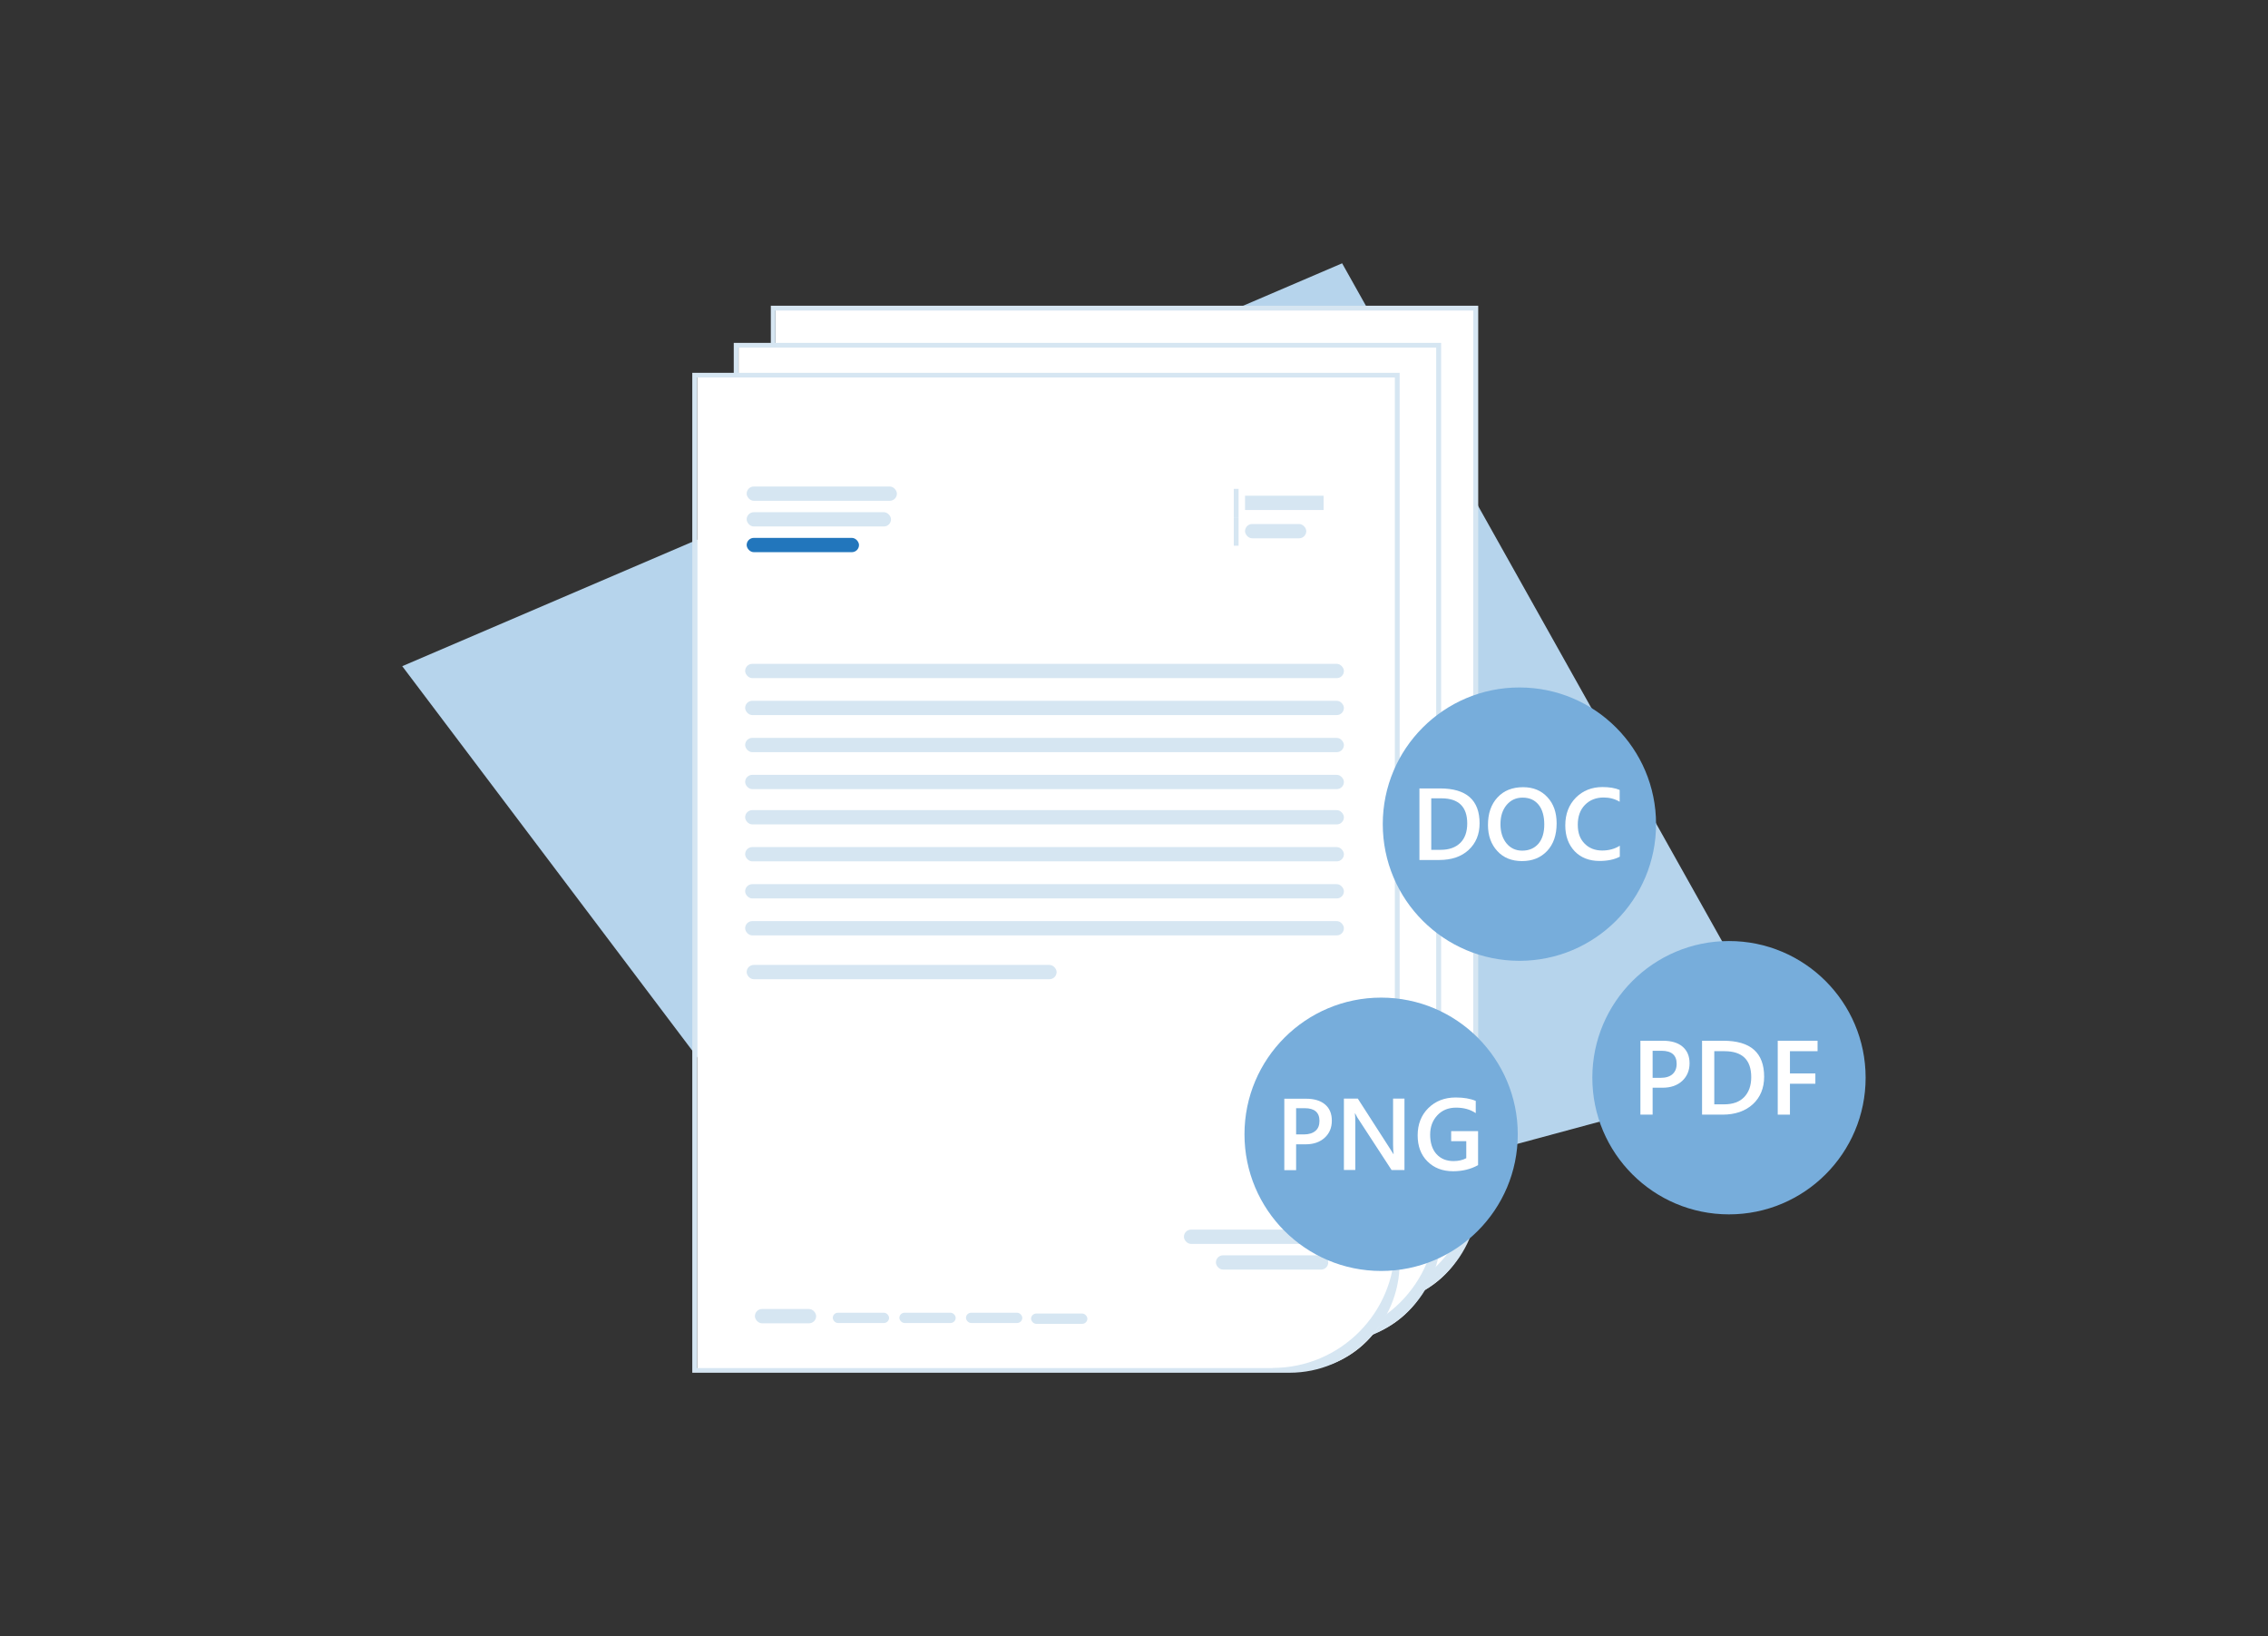 <svg xmlns="http://www.w3.org/2000/svg" id="a" data-name="Capa 1" viewBox="0 0 165.15 119.11"><rect x="0" y="0" width="165.15" height="119.11" fill="#333333" stroke="none"/><defs><style>      .c {        fill: #fff;      }      .d {        fill: #d6e6f2;      }      .e {        fill: #a74593;      }      .f {        fill: #b6d4ec;      }      .g {        opacity: .43;      }      .h {        stroke-dasharray: 0 0 2.37 2.37;      }      .h, .i {        fill: none;        stroke: #2476bc;        stroke-miterlimit: 10;        stroke-width: 1.21px;      }      .j {        fill: #2276bc;      }      .k {        fill: #77addb;      }    </style></defs><polygon class="f" points="29.29 48.5 97.73 19.17 130.62 77.84 64.84 95.61 29.29 48.5"></polygon><g><g><g><g><path class="c" d="M56.48,94.85h43.78c3.89,0,7.03-3.17,7.03-7.07V22.37H56.48V94.85Z"></path><path class="d" d="M56.13,22.26V95.07h43.48c4.43,0,8.03-3.59,8.03-8.03V22.26H56.13Zm42.25,72.46H56.47V22.61h50.81v63.2c0,4.92-3.99,8.91-8.91,8.91Z"></path></g><g><rect class="d" x="96.37" y="31.21" width="5.72" height="1.04"></rect><rect class="d" x="96.37" y="33.28" width="4.46" height="1.04" rx=".52" ry=".52"></rect><rect class="d" x="60.69" y="90.42" width="4.46" height="1.04" rx=".52" ry=".52"></rect><rect class="d" x="95.55" y="30.72" width=".35" height="2.07"></rect><rect class="d" x="95.55" y="32.79" width=".35" height="2.07"></rect><rect class="d" x="60.08" y="30.55" width="10.94" height="1.04" rx=".52" ry=".52"></rect><rect class="d" x="60.08" y="32.42" width="10.51" height="1.04" rx=".52" ry=".52"></rect><rect class="e" x="60.08" y="34.29" width="8.18" height="1.04" rx=".52" ry=".52"></rect><rect class="d" x="91.92" y="84.65" width="10.51" height="1.04" rx=".52" ry=".52"></rect><rect class="d" x="94.26" y="86.51" width="8.18" height="1.04" rx=".52" ry=".52"></rect><rect class="d" x="59.97" y="46.15" width="43.6" height="1.04" rx=".52" ry=".52"></rect><rect class="d" x="59.97" y="43.46" width="43.6" height="1.04" rx=".52" ry=".52"></rect><rect class="d" x="60.08" y="65.38" width="22.57" height="1.04" rx=".52" ry=".52"></rect><rect class="d" x="59.97" y="51.54" width="43.6" height="1.04" rx=".52" ry=".52"></rect><rect class="d" x="59.97" y="48.84" width="43.6" height="1.04" rx=".52" ry=".52"></rect><rect class="d" x="59.97" y="56.8" width="43.6" height="1.04" rx=".52" ry=".52"></rect><rect class="d" x="59.97" y="54.11" width="43.6" height="1.04" rx=".52" ry=".52"></rect><rect class="d" x="59.97" y="62.19" width="43.6" height="1.04" rx=".52" ry=".52"></rect><rect class="d" x="59.97" y="59.49" width="43.6" height="1.04" rx=".52" ry=".52"></rect></g></g><g class="g"><g><polyline class="i" points="67.91 33.97 69.12 33.97 69.12 36.02 67.91 36.02"></polyline><line class="h" x1="65.54" y1="36.02" x2="61.98" y2="36.02"></line><polyline class="i" points="60.79 36.02 59.58 36.02 59.58 33.97 60.79 33.97"></polyline><line class="h" x1="63.16" y1="33.97" x2="66.72" y2="33.97"></line></g></g><rect class="d" x="66.35" y="90.7" width="4.1" height=".75" rx=".38" ry=".38"></rect><rect class="d" x="71.2" y="90.7" width="4.1" height=".75" rx=".38" ry=".38"></rect><rect class="d" x="76.05" y="90.7" width="4.1" height=".75" rx=".38" ry=".38"></rect><rect class="d" x="80.8" y="90.76" width="4.1" height=".75" rx=".38" ry=".38"></rect></g><g><g><g><path class="c" d="M53.78,97.55h43.78c3.89,0,7.03-3.17,7.03-7.07V25.06H53.78V97.55Z"></path><path class="d" d="M53.43,24.96V97.77h43.48c4.43,0,8.03-3.59,8.03-8.03V24.96H53.43Zm42.25,72.46H53.77V25.31h50.81v63.2c0,4.92-3.99,8.91-8.91,8.91Z"></path></g><g><rect class="d" x="93.67" y="33.91" width="5.72" height="1.04"></rect><rect class="d" x="93.67" y="35.98" width="4.46" height="1.04" rx=".52" ry=".52"></rect><rect class="d" x="57.99" y="93.12" width="4.46" height="1.04" rx=".52" ry=".52"></rect><rect class="d" x="92.85" y="33.42" width=".35" height="2.07"></rect><rect class="d" x="92.85" y="35.49" width=".35" height="2.07"></rect><rect class="d" x="57.38" y="33.25" width="10.94" height="1.04" rx=".52" ry=".52"></rect><rect class="d" x="57.38" y="35.12" width="10.51" height="1.04" rx=".52" ry=".52"></rect><rect class="e" x="57.38" y="36.99" width="8.18" height="1.04" rx=".52" ry=".52"></rect><rect class="d" x="89.22" y="87.35" width="10.51" height="1.04" rx=".52" ry=".52"></rect><rect class="d" x="91.56" y="89.21" width="8.18" height="1.04" rx=".52" ry=".52"></rect><rect class="d" x="57.27" y="48.85" width="43.6" height="1.04" rx=".52" ry=".52"></rect><rect class="d" x="57.27" y="46.16" width="43.6" height="1.04" rx=".52" ry=".52"></rect><rect class="d" x="57.38" y="68.08" width="22.57" height="1.04" rx=".52" ry=".52"></rect><rect class="d" x="57.27" y="54.23" width="43.6" height="1.04" rx=".52" ry=".52"></rect><rect class="d" x="57.27" y="51.54" width="43.6" height="1.04" rx=".52" ry=".52"></rect><rect class="d" x="57.27" y="59.5" width="43.6" height="1.04" rx=".52" ry=".52"></rect><rect class="d" x="57.27" y="56.81" width="43.6" height="1.04" rx=".52" ry=".52"></rect><rect class="d" x="57.27" y="64.88" width="43.6" height="1.04" rx=".52" ry=".52"></rect><rect class="d" x="57.27" y="62.19" width="43.6" height="1.04" rx=".52" ry=".52"></rect></g></g><g class="g"><g><polyline class="i" points="65.21 36.67 66.42 36.67 66.42 38.72 65.21 38.72"></polyline><line class="h" x1="62.84" y1="38.72" x2="59.28" y2="38.72"></line><polyline class="i" points="58.09 38.72 56.88 38.72 56.88 36.67 58.09 36.67"></polyline><line class="h" x1="60.47" y1="36.67" x2="64.02" y2="36.67"></line></g></g><rect class="d" x="63.65" y="93.4" width="4.1" height=".75" rx=".38" ry=".38"></rect><rect class="d" x="68.5" y="93.4" width="4.1" height=".75" rx=".38" ry=".38"></rect><rect class="d" x="73.36" y="93.4" width="4.1" height=".75" rx=".38" ry=".38"></rect><rect class="d" x="78.1" y="93.45" width="4.1" height=".75" rx=".38" ry=".38"></rect></g><g><g><g><path class="c" d="M50.76,99.73h43.78c3.89,0,7.03-3.17,7.03-7.07V27.24H50.76V99.73Z"></path><path class="d" d="M50.41,27.14V99.94h43.48c4.43,0,8.03-3.59,8.03-8.03V27.14H50.41Zm42.25,72.46H50.76V27.48h50.81v63.2c0,4.92-3.99,8.91-8.91,8.91Z"></path></g><g><rect class="d" x="90.66" y="36.09" width="5.72" height="1.04"></rect><rect class="d" x="90.66" y="38.15" width="4.46" height="1.04" rx=".52" ry=".52"></rect><rect class="d" x="54.97" y="95.3" width="4.46" height="1.04" rx=".52" ry=".52"></rect><rect class="d" x="89.84" y="35.59" width=".35" height="2.07"></rect><rect class="d" x="89.84" y="37.66" width=".35" height="2.07"></rect><rect class="d" x="54.37" y="35.42" width="10.94" height="1.04" rx=".52" ry=".52"></rect><rect class="d" x="54.37" y="37.29" width="10.51" height="1.04" rx=".52" ry=".52"></rect><rect class="j" x="54.37" y="39.16" width="8.18" height="1.04" rx=".52" ry=".52"></rect><rect class="d" x="86.21" y="89.52" width="10.51" height="1.04" rx=".52" ry=".52"></rect><rect class="d" x="88.54" y="91.39" width="8.18" height="1.04" rx=".52" ry=".52"></rect><rect class="d" x="54.26" y="51.02" width="43.6" height="1.04" rx=".52" ry=".52"></rect><rect class="d" x="54.26" y="48.33" width="43.6" height="1.04" rx=".52" ry=".52"></rect><rect class="d" x="54.37" y="70.25" width="22.57" height="1.04" rx=".52" ry=".52"></rect><rect class="d" x="54.26" y="56.41" width="43.6" height="1.04" rx=".52" ry=".52"></rect><rect class="d" x="54.26" y="53.72" width="43.6" height="1.04" rx=".52" ry=".52"></rect><rect class="d" x="54.26" y="61.67" width="43.6" height="1.04" rx=".52" ry=".52"></rect><rect class="d" x="54.26" y="58.98" width="43.6" height="1.04" rx=".52" ry=".52"></rect><rect class="d" x="54.26" y="67.06" width="43.6" height="1.04" rx=".52" ry=".52"></rect><rect class="d" x="54.26" y="64.37" width="43.6" height="1.04" rx=".52" ry=".52"></rect></g></g><rect class="d" x="60.64" y="95.57" width="4.1" height=".75" rx=".38" ry=".38"></rect><rect class="d" x="65.49" y="95.57" width="4.1" height=".75" rx=".38" ry=".38"></rect><rect class="d" x="70.34" y="95.57" width="4.1" height=".75" rx=".38" ry=".38"></rect><rect class="d" x="75.08" y="95.63" width="4.1" height=".75" rx=".38" ry=".38"></rect></g><g><circle class="k" cx="100.57" cy="82.58" r="9.95"></circle><g><path class="c" d="M94.38,83.3v1.89h-.86v-5.2h1.58c.6,0,1.06,.14,1.39,.42s.49,.67,.49,1.18-.17,.92-.52,1.24-.81,.48-1.39,.48h-.69Zm0-2.61v1.9h.56c.37,0,.65-.09,.85-.26s.29-.41,.29-.73c0-.61-.36-.92-1.07-.92h-.63Z"></path><path class="c" d="M102.27,85.18h-.94l-2.49-3.82c-.06-.1-.11-.2-.16-.3h-.02c.02,.11,.03,.35,.03,.71v3.41h-.83v-5.2h1.01l2.4,3.73c.1,.15,.17,.26,.2,.32h.01c-.02-.14-.04-.37-.04-.7v-3.35h.83v5.2Z"></path><path class="c" d="M107.62,84.83c-.54,.3-1.15,.44-1.81,.44-.77,0-1.39-.24-1.87-.72s-.71-1.11-.71-1.9,.26-1.47,.78-1.98,1.18-.77,1.99-.77c.58,0,1.06,.08,1.46,.25v.89c-.4-.27-.87-.4-1.43-.4s-1.01,.18-1.36,.55-.53,.84-.53,1.42,.15,1.07,.46,1.41,.72,.51,1.24,.51c.36,0,.67-.07,.93-.21v-1.24h-1.1v-.73h1.96v2.47Z"></path></g></g><g><circle class="k" cx="125.9" cy="78.46" r="9.95"></circle><g><path class="c" d="M120.34,79.2v1.95h-.89v-5.38h1.63c.62,0,1.1,.14,1.44,.43,.34,.29,.51,.69,.51,1.21s-.18,.95-.53,1.28c-.36,.33-.83,.5-1.44,.5h-.72Zm0-2.69v1.96h.58c.38,0,.67-.09,.87-.27s.3-.43,.3-.75c0-.63-.37-.95-1.1-.95h-.65Z"></path><path class="c" d="M123.94,81.15v-5.38h1.55c1.98,0,2.97,.87,2.97,2.62,0,.83-.28,1.5-.82,2-.55,.5-1.29,.76-2.21,.76h-1.49Zm.89-4.62v3.87h.71c.63,0,1.12-.17,1.46-.52s.52-.83,.52-1.46c0-1.26-.65-1.89-1.95-1.89h-.75Z"></path><path class="c" d="M132.35,76.53h-2.01v1.62h1.85v.75h-1.85v2.25h-.89v-5.38h2.9v.76Z"></path></g></g><g><circle class="k" cx="110.64" cy="60" r="9.95"></circle><g><path class="c" d="M103.36,62.6v-5.2h1.5c1.92,0,2.88,.85,2.88,2.54,0,.8-.27,1.45-.8,1.94-.53,.49-1.25,.73-2.14,.73h-1.44Zm.86-4.47v3.74h.69c.61,0,1.08-.17,1.42-.5,.34-.33,.51-.81,.51-1.42,0-1.22-.63-1.83-1.89-1.83h-.72Z"></path><path class="c" d="M110.83,62.69c-.75,0-1.35-.24-1.8-.73-.45-.49-.68-1.12-.68-1.9,0-.84,.23-1.5,.69-2,.46-.5,1.08-.75,1.87-.75,.73,0,1.32,.24,1.77,.73,.45,.48,.67,1.12,.67,1.9,0,.85-.23,1.52-.69,2.01-.46,.49-1.07,.74-1.83,.74Zm.04-4.62c-.48,0-.86,.18-1.16,.53-.3,.36-.45,.82-.45,1.4s.15,1.04,.44,1.4c.29,.35,.67,.53,1.14,.53,.5,0,.89-.17,1.18-.5,.29-.34,.43-.81,.43-1.41s-.14-1.1-.42-1.44c-.28-.34-.66-.51-1.16-.51Z"></path><path class="c" d="M117.93,62.38c-.39,.2-.88,.3-1.46,.3-.75,0-1.36-.24-1.81-.71-.45-.48-.68-1.1-.68-1.88,0-.83,.26-1.5,.77-2.02,.51-.51,1.16-.77,1.94-.77,.5,0,.92,.07,1.25,.21v.86c-.35-.21-.74-.31-1.16-.31-.56,0-1.02,.18-1.37,.54-.35,.36-.52,.84-.52,1.44s.16,1.03,.49,1.37c.33,.34,.76,.51,1.29,.51,.49,0,.92-.12,1.28-.35v.8Z"></path></g></g></g></svg>